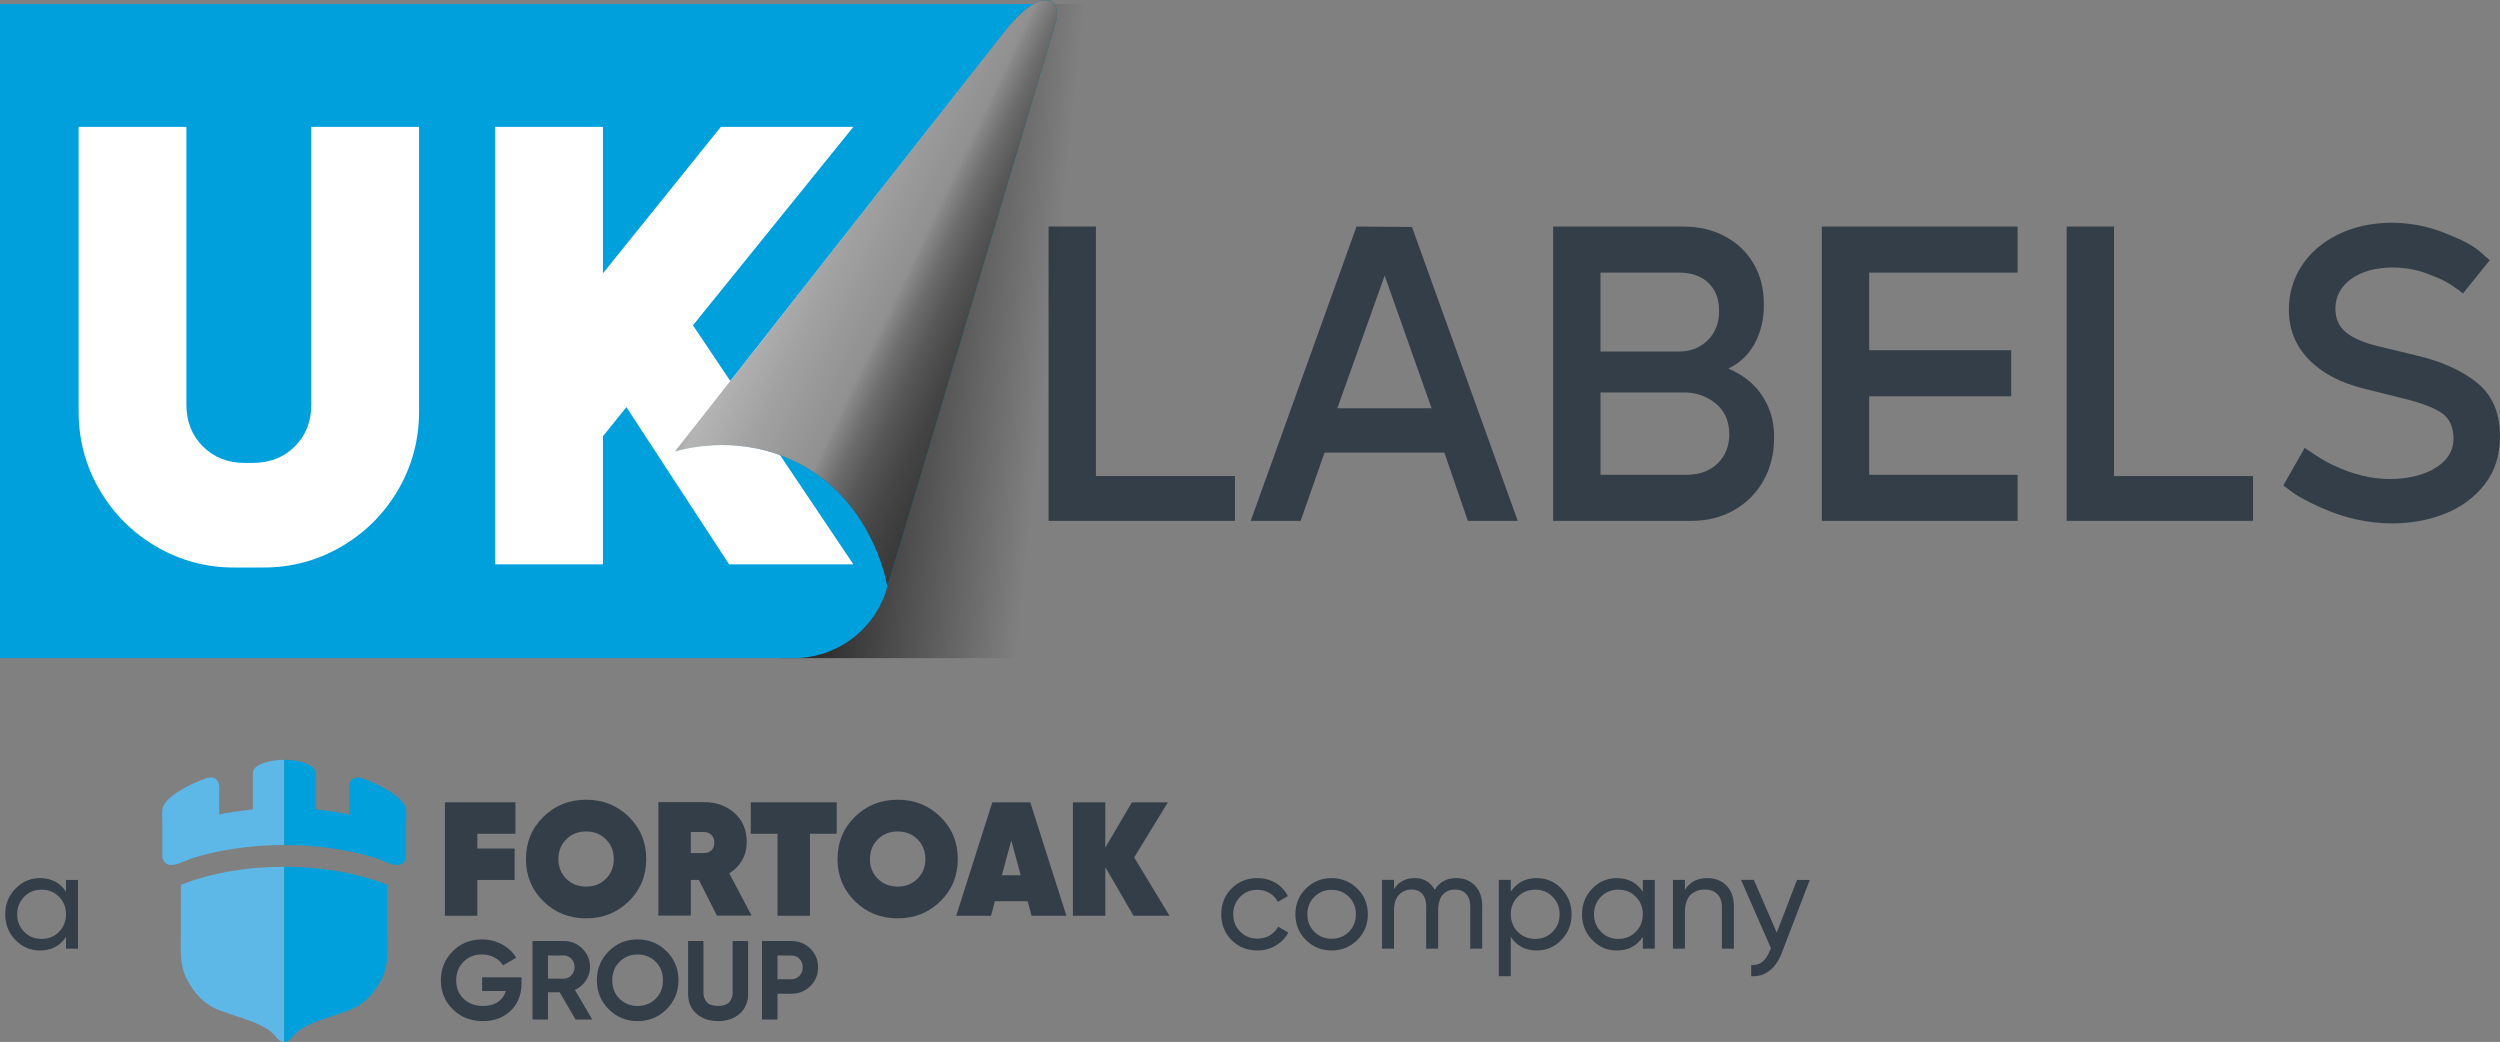 <?xml version="1.0" encoding="UTF-8"?>
<svg xmlns="http://www.w3.org/2000/svg" xmlns:xlink="http://www.w3.org/1999/xlink" viewBox="0 0 2200.69 917.18">
  <rect x="0" y="0" width="2200.69" height="917.18" fill="#808080" stroke="none"/>
  <defs>
    <style>
      .cls-1 {
        fill: url(#linear-gradient-2);
      }

      .cls-2 {
        fill: #fff;
      }

      .cls-3 {
        fill: #5db8e8;
      }

      .cls-4 {
        isolation: isolate;
      }

      .cls-5 {
        fill: url(#linear-gradient-3);
        mix-blend-mode: overlay;
      }

      .cls-6 {
        fill: #00a0dd;
      }

      .cls-7 {
        fill: #333e48;
      }

      .cls-8 {
        fill: url(#linear-gradient);
      }
    </style>
    <linearGradient id="linear-gradient" x1="658.79" y1="269.66" x2="1073.27" y2="313.22" gradientUnits="userSpaceOnUse">
      <stop offset="0" stop-color="#000"/>
      <stop offset=".64" stop-color="#000" stop-opacity="0"/>
    </linearGradient>
    <linearGradient id="linear-gradient-2" x1="860.69" y1="-385.73" x2="739.67" y2="-621.03" gradientTransform="translate(1314.6 -563.2) rotate(90) scale(1 -1)" gradientUnits="userSpaceOnUse">
      <stop offset="0" stop-color="#006f91"/>
      <stop offset=".04" stop-color="#006f91"/>
      <stop offset=".25" stop-color="#006f91"/>
      <stop offset=".42" stop-color="#006f91"/>
      <stop offset=".57" stop-color="#006f91"/>
      <stop offset=".59" stop-color="#006f91"/>
      <stop offset=".62" stop-color="#298aa7"/>
      <stop offset=".66" stop-color="#53a5be"/>
      <stop offset=".71" stop-color="#76bdd2"/>
      <stop offset=".76" stop-color="#94d0e2"/>
      <stop offset=".8" stop-color="#aadfef"/>
      <stop offset=".86" stop-color="#bae9f8"/>
      <stop offset=".92" stop-color="#c4f0fd"/>
      <stop offset="1" stop-color="#c7f2ff"/>
    </linearGradient>
    <linearGradient id="linear-gradient-3" x1="724.75" y1="-664.72" x2="905.69" y2="-285.61" gradientTransform="translate(1314.6 -563.2) rotate(90) scale(1 -1)" gradientUnits="userSpaceOnUse">
      <stop offset="0" stop-color="#535353"/>
      <stop offset=".02" stop-color="#5d5d5d"/>
      <stop offset=".07" stop-color="#797979"/>
      <stop offset=".12" stop-color="#a7a7a7"/>
      <stop offset=".14" stop-color="#b5b5b5"/>
      <stop offset=".26" stop-color="#a1a1a1"/>
      <stop offset=".4" stop-color="#909090"/>
      <stop offset=".41" stop-color="#878787"/>
      <stop offset=".45" stop-color="#6d6d6d"/>
      <stop offset=".5" stop-color="#575757"/>
      <stop offset=".56" stop-color="#464646"/>
      <stop offset=".63" stop-color="#3a3a3a"/>
      <stop offset=".72" stop-color="#333"/>
      <stop offset="1" stop-color="#323232"/>
    </linearGradient>
  </defs>
  <g class="cls-4">
    <g id="Layer_1" data-name="Layer 1">
      <g>
        <g>
          <g>
            <path class="cls-7" d="M1087.11,458.5h-164.07V199.43h41.68v219.64h122.4v39.42Z"/>
            <path class="cls-7" d="M1194.11,199.43l48.81.38,93.11,258.69h-43.93l-20.65-60.07h-105.5l-21.03,60.07h-43.93l93.11-259.06ZM1218.89,242.61l-41.68,116.77h82.98l-41.3-116.77Z"/>
            <path class="cls-7" d="M1367.19,458.5V199.43h114.51c13.76,0,26.03,2.88,36.79,8.64,10.76,5.76,19.15,13.77,25.16,24.03,6.01,10.27,9.01,22.03,9.01,35.29v1.88c0,11.77-2.57,22.59-7.7,32.48-5.13,9.89-12.95,17.46-23.47,22.71,13.01,5.51,22.96,13.52,29.85,24.03,6.88,10.51,10.33,22.28,10.33,35.29v1.5c0,14.27-3.13,26.91-9.39,37.92-6.26,11.02-14.89,19.65-25.91,25.91-11.02,6.26-23.41,9.39-37.17,9.39h-122.02ZM1477.95,309.44c10.26,0,18.71-3.32,25.34-9.95,6.63-6.63,9.95-14.95,9.95-24.97v-1.13c0-10.26-3.13-18.4-9.39-24.4-6.26-6.01-14.89-9.01-25.91-9.01h-69.08v69.46h69.08ZM1484.71,417.95c11.26,0,20.33-3.31,27.22-9.95,6.88-6.63,10.33-15.33,10.33-26.09v-.38c-.25-11.51-4.45-20.46-12.58-26.84-8.14-6.38-17.46-9.45-27.97-9.2h-72.84v72.46h75.84Z"/>
            <path class="cls-7" d="M1776.05,458.5h-172.33V199.43h172.33v40.55h-130.66v68.33h125.03v40.55h-125.03v69.08h130.66v40.55Z"/>
            <path class="cls-7" d="M1983.3,458.5h-164.07V199.43h41.68v219.64h122.4v39.42Z"/>
            <path class="cls-7" d="M2042.25,446.48c-11.02-5-19.09-9.39-24.22-13.14-5.13-3.75-7.83-5.75-8.07-6.01l18.77-33.04c1.5,1,4.69,3.13,9.57,6.38,4.88,3.26,10.2,6.26,15.96,9.01,17.02,8.01,33.42,12.01,49.18,12.01,14.27,0,26.66-2.63,37.17-7.88,12.76-6.76,19.15-16.02,19.15-27.78,0-10.26-3.51-17.77-10.51-22.53-7.01-4.75-18.27-9.01-33.79-12.76l-34.54-8.64c-21.03-5.26-37.3-13.89-48.81-25.91-11.52-12.01-17.27-26.53-17.27-43.55,0-14.27,3.75-27.16,11.26-38.67,7.51-11.51,18.08-20.65,31.73-27.41,13.64-6.76,29.22-10.26,46.74-10.51,17.27,0,33.66,3.26,49.18,9.76,13.52,5.26,23.15,10.39,28.91,15.39,5.75,5.01,8.76,7.64,9.01,7.88l-23.65,29.28c-1.5-1.5-4.82-3.94-9.95-7.32-5.13-3.38-11.21-6.32-18.21-8.82-10.27-4.51-21.78-6.76-34.54-6.76-14.77.25-26.66,3.63-35.67,10.14-9.01,6.51-13.65,15.15-13.89,25.91,0,9.01,3.19,16.09,9.57,21.21,6.38,5.13,15.96,9.2,28.72,12.2l32.66,7.88c22.53,5.26,40.48,13.33,53.88,24.22,13.39,10.89,20.09,26.6,20.09,47.12,0,16.52-4.45,30.54-13.33,42.05-8.89,11.52-20.53,20.15-34.92,25.91-14.4,5.76-29.98,8.64-46.74,8.64-21.28,0-42.43-4.75-63.45-14.27Z"/>
          </g>
          <rect class="cls-8" x="686.76" y="3.55" width="358.54" height="575.78"/>
          <g>
            <path class="cls-6" d="M698.65,579.33c38.17,0,71.73-25.29,82.24-61.99L928.07,3.55H0v575.78h698.65Z"/>
            <g>
              <path class="cls-2" d="M205.94,499.56c-24.56,0-47.35-6.14-68.36-18.42-21.02-12.28-37.67-28.92-49.95-49.95-12.28-21.02-18.42-43.99-18.42-68.92V111.7h94.87v244.44c0,14.88,4.83,27.16,14.51,36.83,9.67,9.68,21.95,14.51,36.83,14.51h7.25c14.88,0,27.15-4.83,36.83-14.51,9.67-9.67,14.51-21.95,14.51-36.83V111.7h94.87v250.57c0,24.93-6.14,47.91-18.42,68.92-12.28,21.02-28.93,37.67-49.95,49.95-21.02,12.28-43.81,18.42-68.36,18.42h-26.23Z"/>
              <path class="cls-2" d="M634.54,111.7h116.64l-141.19,174.68,141.19,210.39h-109.38l-90.41-138.4-20.65,25.67v112.73h-94.87V111.7h94.87v128.92l103.8-128.92Z"/>
            </g>
            <path class="cls-1" d="M886.81,24.7l-292.61,372.7c11.48-3.23,58.68-15.1,107.96,10,64.5,32.85,77.59,101.04,78.97,108.96L930.31,16.23c.07-3.33,1.13-10.25-4.33-15.07-7.49-4.49-25.15,4.28-39.17,23.54Z"/>
            <path class="cls-5" d="M886.5,25.09l-292.3,372.31c11.48-3.23,58.68-15.1,107.96,10,64.5,32.85,77.59,101.04,78.97,108.96L930.31,16.23c.07-3.33,1.29-9.83-4.33-15.07-11.56-4.87-27.53,8.86-39.48,23.94Z"/>
          </g>
        </g>
        <g>
          <g>
            <g>
              <path class="cls-7" d="M459.06,860.34v5.33c0,9.88-3.16,17.87-9.48,24-6.32,6.12-14.48,9.18-24.49,9.18-10.66,0-19.5-3.47-26.51-10.42-7.01-6.95-10.52-15.42-10.52-25.43s3.47-18.6,10.42-25.58c6.94-6.98,15.55-10.47,25.82-10.47,6.45,0,12.34,1.47,17.68,4.39,5.33,2.93,9.48,6.83,12.44,11.7l-11.65,6.71c-1.65-2.83-4.13-5.13-7.46-6.91-3.33-1.78-7.03-2.67-11.11-2.67-6.58,0-12,2.16-16.24,6.47-4.25,4.31-6.37,9.76-6.37,16.34s2.16,11.9,6.47,16.15c4.31,4.25,10.02,6.37,17.13,6.37,5.27,0,9.63-1.17,13.08-3.51,3.46-2.34,5.81-5.55,7.06-9.63h-20.93v-12.05h34.66Z"/>
              <path class="cls-7" d="M506.66,897.47l-13.97-24h-10.32v24h-13.63v-69.12h27.65c6.38,0,11.82,2.24,16.29,6.71,4.48,4.48,6.71,9.88,6.71,16.19,0,4.28-1.22,8.25-3.65,11.9s-5.66,6.4-9.68,8.24l15.3,26.07h-14.71ZM482.37,841.08v20.44h14.02c2.57,0,4.77-1,6.62-3.01,1.84-2.01,2.77-4.43,2.77-7.26s-.92-5.23-2.77-7.21c-1.84-1.98-4.05-2.96-6.62-2.96h-14.02Z"/>
              <path class="cls-7" d="M586.75,888.43c-6.98,6.95-15.47,10.42-25.48,10.42s-18.48-3.47-25.43-10.42c-6.95-6.95-10.42-15.46-10.42-25.53s3.47-18.58,10.42-25.53c6.94-6.95,15.42-10.42,25.43-10.42s18.5,3.47,25.48,10.42c6.98,6.95,10.47,15.45,10.47,25.53s-3.49,18.58-10.47,25.53ZM545.37,879.15c4.28,4.25,9.58,6.37,15.9,6.37s11.62-2.12,15.9-6.37c4.28-4.25,6.42-9.66,6.42-16.24s-2.14-12.01-6.42-16.29c-4.28-4.28-9.58-6.42-15.9-6.42s-11.62,2.14-15.9,6.42c-4.28,4.28-6.42,9.71-6.42,16.29s2.14,12,6.42,16.24Z"/>
              <path class="cls-7" d="M632.07,898.85c-7.7,0-14.02-2.17-18.96-6.52s-7.41-10.17-7.41-17.48v-46.51h13.53v45.42c0,3.62,1.04,6.49,3.11,8.59,2.07,2.11,5.32,3.16,9.73,3.16s7.65-1.05,9.73-3.16c2.07-2.11,3.11-4.97,3.11-8.59v-45.42h13.63v46.51c0,7.31-2.47,13.13-7.41,17.48s-11.29,6.52-19.06,6.52Z"/>
              <path class="cls-7" d="M696.55,828.35c6.65,0,12.24,2.24,16.79,6.71,4.54,4.48,6.81,9.97,6.81,16.49s-2.27,12.01-6.81,16.49c-4.54,4.48-10.14,6.72-16.79,6.72h-12.15v22.71h-13.63v-69.12h25.77ZM696.55,862.02c2.9,0,5.3-1,7.21-3.01,1.91-2.01,2.86-4.49,2.86-7.46s-.96-5.53-2.86-7.5c-1.91-1.98-4.31-2.96-7.21-2.96h-12.15v20.93h12.15Z"/>
            </g>
            <g>
              <path class="cls-7" d="M453.71,733.93h-33.53v12.99h32.82v27.68h-32.82v31.54h-28.54v-99.89h62.07v27.68Z"/>
              <path class="cls-7" d="M553.53,793.36c-10.23,10.04-22.76,15.05-37.6,15.05s-27.38-5.02-37.6-15.05c-10.23-10.04-15.34-22.43-15.34-37.17s5.11-27.13,15.34-37.17c10.23-10.04,22.76-15.05,37.6-15.05s27.37,5.02,37.6,15.05c10.23,10.04,15.34,22.43,15.34,37.17s-5.11,27.14-15.34,37.17ZM498.45,773.53c4.61,4.62,10.44,6.92,17.48,6.92s12.87-2.31,17.48-6.92,6.92-10.39,6.92-17.34-2.31-12.72-6.92-17.34c-4.62-4.61-10.44-6.92-17.48-6.92s-12.87,2.31-17.48,6.92c-4.62,4.62-6.92,10.39-6.92,17.34s2.31,12.72,6.92,17.34Z"/>
              <path class="cls-7" d="M631.08,805.99l-15.84-31.39h-7.13v31.39h-28.54v-99.89h39.96c10.94,0,19.98,3.21,27.11,9.63,7.13,6.42,10.7,14.91,10.7,25.47,0,5.9-1.36,11.23-4.07,15.98-2.71,4.76-6.49,8.61-11.34,11.56l19.69,37.24h-30.54ZM608.11,732.36v18.55h10.84c3.04.1,5.44-.67,7.21-2.28,1.76-1.62,2.64-3.9,2.64-6.85s-.88-5.25-2.64-6.92c-1.76-1.66-4.16-2.5-7.21-2.5h-10.84Z"/>
              <path class="cls-7" d="M736.53,706.25v27.68h-23.55v72.21h-28.54v-72.21h-23.55v-27.68h75.63Z"/>
              <path class="cls-7" d="M827.79,793.36c-10.23,10.04-22.76,15.05-37.6,15.05s-27.38-5.02-37.6-15.05c-10.23-10.04-15.34-22.43-15.34-37.17s5.11-27.13,15.34-37.17c10.23-10.04,22.76-15.05,37.6-15.05s27.37,5.02,37.6,15.05c10.23,10.04,15.34,22.43,15.34,37.17s-5.11,27.14-15.34,37.17ZM772.71,773.53c4.61,4.62,10.44,6.92,17.48,6.92s12.87-2.31,17.48-6.92,6.92-10.39,6.92-17.34-2.31-12.72-6.92-17.34c-4.62-4.61-10.44-6.92-17.48-6.92s-12.87,2.31-17.48,6.92c-4.62,4.62-6.92,10.39-6.92,17.34s2.31,12.72,6.92,17.34Z"/>
              <path class="cls-7" d="M908.05,806.14l-3.42-12.84h-28.82l-3.42,12.84h-30.68l31.82-99.89h33.39l31.82,99.89h-30.68ZM881.94,770.46h16.55l-8.28-30.68-8.28,30.68Z"/>
              <path class="cls-7" d="M1029.49,806.14h-31.68l-24.83-42.81v42.81h-28.54v-99.89h28.54v39.89l23.4-39.89h31.68l-29.68,48.52,31.11,51.37Z"/>
            </g>
            <g>
              <path class="cls-3" d="M250.15,762.99c-33.23,0-64.77,5.58-90.91,15.9,0,14.53.04,29.06-.03,43.58-.05,12.87-1.08,26.75,4.85,38.63,7.15,14.3,16.99,23.83,29.25,28.32,4.91,1.8,9.63,3.36,14.19,4.86,16.18,5.35,28.97,9.58,36.5,19.8,1.46,1.99,3.76,3.1,6.14,3.1h0v-154.19Z"/>
              <path class="cls-3" d="M222.59,680.25c0,.16.01.32.03.48-.02.19-.03.39-.03.59v31.08c-8.48,1.07-21.77,2.62-29.63,4.65,0-7.41-.24-14.84.09-22.23.11-2.44-.06-5-1.33-7.09-3.26-5.29-9.26-3.13-13.83-1.36-9.11,3.52-32.5,14.45-34.74,25.25-.84,4.07-.2,8.9-.2,13.07v29.2c0,2.78,1.52,5.33,3.95,6.67,5.77,3.17,16.44-3.31,22.19-5.08,8.5-2.63,17.16-4.76,25.9-6.45,18.16-3.52,36.68-5.15,55.17-5.15v-75.05c-15.23,0-27.57,5.11-27.57,11.4"/>
              <path class="cls-6" d="M322.46,686.37c-4.57-1.76-10.58-3.93-13.83,1.36-1.28,2.08-1.44,4.65-1.33,7.08.33,7.4.09,14.82.09,22.23-7.86-2.02-21.15-3.57-29.63-4.64v-31.08c0-.2-.01-.39-.03-.59.01-.15.03-.32.03-.48,0-6.3-12.35-11.4-27.58-11.4h-.02v75.04h.02c18.5,0,37.02,1.63,55.19,5.15,8.74,1.69,17.4,3.81,25.9,6.45,5.75,1.78,16.42,8.25,22.19,5.09,2.44-1.34,3.95-3.9,3.95-6.67v-29.2c0-4.18.64-9-.2-13.07-2.24-10.8-25.63-21.74-34.74-25.25"/>
              <path class="cls-6" d="M250.21,917.18c2.38,0,4.67-1.12,6.13-3.1,7.53-10.22,20.32-14.44,36.51-19.8,4.57-1.5,9.28-3.06,14.19-4.86,12.27-4.49,22.11-14.02,29.26-28.32,5.14-10.29,4.99-22.44,4.86-33.14-.02-1.62-.03-3.14-.03-4.63v-44.44c-2.49-.98-5.03-1.92-7.62-2.82-24.56-8.52-53.26-13.09-83.32-13.09h-.02v154.19h.05Z"/>
            </g>
          </g>
          <g>
            <path class="cls-7" d="M1106.88,836.67c-9.12,0-16.71-3.05-22.76-9.14-6.05-6.09-9.08-13.66-9.08-22.7s3.03-16.61,9.08-22.7c6.05-6.09,13.64-9.14,22.76-9.14,5.97,0,11.34,1.43,16.1,4.3,4.76,2.87,8.31,6.72,10.65,11.56l-8.84,5.08c-1.53-3.23-3.9-5.81-7.08-7.75-3.19-1.94-6.8-2.91-10.84-2.91-6.05,0-11.12,2.06-15.19,6.17-4.08,4.12-6.11,9.24-6.11,15.38s2.04,11.14,6.11,15.25c4.08,4.12,9.14,6.17,15.19,6.17,4.04,0,7.67-.95,10.9-2.84,3.23-1.9,5.69-4.46,7.39-7.69l8.96,5.21c-2.58,4.76-6.3,8.58-11.14,11.44s-10.21,4.3-16.1,4.3Z"/>
            <path class="cls-7" d="M1194.78,827.47c-6.22,6.14-13.76,9.2-22.64,9.2s-16.41-3.07-22.58-9.2c-6.17-6.13-9.26-13.68-9.26-22.64s3.09-16.51,9.26-22.64c6.17-6.13,13.7-9.2,22.58-9.2s16.42,3.07,22.64,9.2c6.21,6.13,9.32,13.68,9.32,22.64s-3.11,16.51-9.32,22.64ZM1172.14,826.38c6.05,0,11.14-2.06,15.26-6.17,4.12-4.12,6.17-9.24,6.17-15.38s-2.06-11.26-6.17-15.38c-4.12-4.12-9.2-6.17-15.26-6.17s-11.02,2.06-15.13,6.17c-4.12,4.12-6.17,9.24-6.17,15.38s2.06,11.26,6.17,15.38c4.12,4.12,9.16,6.17,15.13,6.17Z"/>
            <path class="cls-7" d="M1281.96,772.98c6.78,0,12.27,2.2,16.47,6.6,4.2,4.4,6.3,10.35,6.3,17.86v37.65h-10.53v-37.29c0-4.68-1.21-8.31-3.63-10.9-2.42-2.58-5.65-3.87-9.69-3.87-4.52,0-8.13,1.51-10.84,4.54-2.71,3.03-4.06,7.65-4.06,13.86v33.66h-10.53v-37.29c0-4.68-1.15-8.31-3.45-10.9-2.3-2.58-5.43-3.87-9.38-3.87-4.44,0-8.13,1.53-11.08,4.6-2.95,3.07-4.42,7.67-4.42,13.8v33.66h-10.53v-60.54h10.53v8.11c4.12-6.46,10.13-9.69,18.04-9.69s14.08,3.43,17.8,10.29c4.2-6.86,10.53-10.29,19.01-10.29Z"/>
            <path class="cls-7" d="M1352.78,772.98c8.47,0,15.7,3.09,21.67,9.26,5.97,6.17,8.96,13.7,8.96,22.58s-2.99,16.41-8.96,22.58c-5.97,6.17-13.2,9.26-21.67,9.26-10.01,0-17.64-4-22.88-11.99v34.63h-10.53v-84.75h10.53v10.41c5.25-7.99,12.87-11.99,22.88-11.99ZM1351.45,826.5c6.05,0,11.14-2.08,15.26-6.24,4.12-4.16,6.17-9.3,6.17-15.44s-2.06-11.28-6.17-15.44c-4.12-4.16-9.2-6.24-15.26-6.24s-11.26,2.08-15.38,6.24c-4.12,4.16-6.17,9.3-6.17,15.44s2.06,11.28,6.17,15.44c4.12,4.16,9.24,6.24,15.38,6.24Z"/>
            <path class="cls-7" d="M1446.13,774.56h10.53v60.54h-10.53v-10.41c-5.25,7.99-12.88,11.99-22.88,11.99-8.48,0-15.7-3.09-21.67-9.26-5.97-6.17-8.96-13.7-8.96-22.58s2.99-16.41,8.96-22.58c5.97-6.17,13.2-9.26,21.67-9.26,10.01,0,17.63,4,22.88,11.99v-10.41ZM1424.58,826.5c6.13,0,11.26-2.08,15.38-6.24,4.12-4.16,6.17-9.3,6.17-15.44s-2.06-11.28-6.17-15.44c-4.12-4.16-9.24-6.24-15.38-6.24s-11.14,2.08-15.25,6.24c-4.12,4.16-6.17,9.3-6.17,15.44s2.06,11.28,6.17,15.44c4.12,4.16,9.2,6.24,15.25,6.24Z"/>
            <path class="cls-7" d="M1502.8,772.98c7.1,0,12.79,2.24,17.07,6.72,4.28,4.48,6.42,10.55,6.42,18.22v37.17h-10.53v-36.56c0-4.92-1.33-8.74-4-11.44-2.66-2.7-6.34-4.06-11.02-4.06-5.25,0-9.49,1.63-12.71,4.9-3.23,3.27-4.84,8.29-4.84,15.07v32.08h-10.53v-60.54h10.53v8.72c4.28-6.86,10.82-10.29,19.61-10.29Z"/>
            <path class="cls-7" d="M1581.86,774.56h11.26l-24.7,64.29c-2.58,6.86-6.2,12.09-10.84,15.68-4.64,3.59-9.99,5.19-16.04,4.78v-9.81c7.4.56,12.82-3.56,16.28-12.38l1.16-2.27-26.39-60.3h11.26l20.19,46.41,17.83-46.41Z"/>
          </g>
          <path class="cls-7" d="M58.12,774.56h10.53v60.54h-10.53v-10.41c-5.25,7.99-12.88,11.99-22.88,11.99-8.48,0-15.7-3.09-21.67-9.26-5.97-6.17-8.96-13.7-8.96-22.58s2.98-16.41,8.96-22.58c5.97-6.17,13.2-9.26,21.67-9.26,10.01,0,17.64,4,22.88,11.99v-10.41ZM36.56,826.5c6.13,0,11.26-2.08,15.38-6.24,4.12-4.16,6.17-9.3,6.17-15.44s-2.06-11.28-6.17-15.44c-4.12-4.16-9.24-6.24-15.38-6.24s-11.14,2.08-15.26,6.24c-4.12,4.16-6.18,9.3-6.18,15.44s2.06,11.28,6.18,15.44c4.12,4.16,9.2,6.24,15.26,6.24Z"/>
        </g>
      </g>
    </g>
  </g>
</svg>